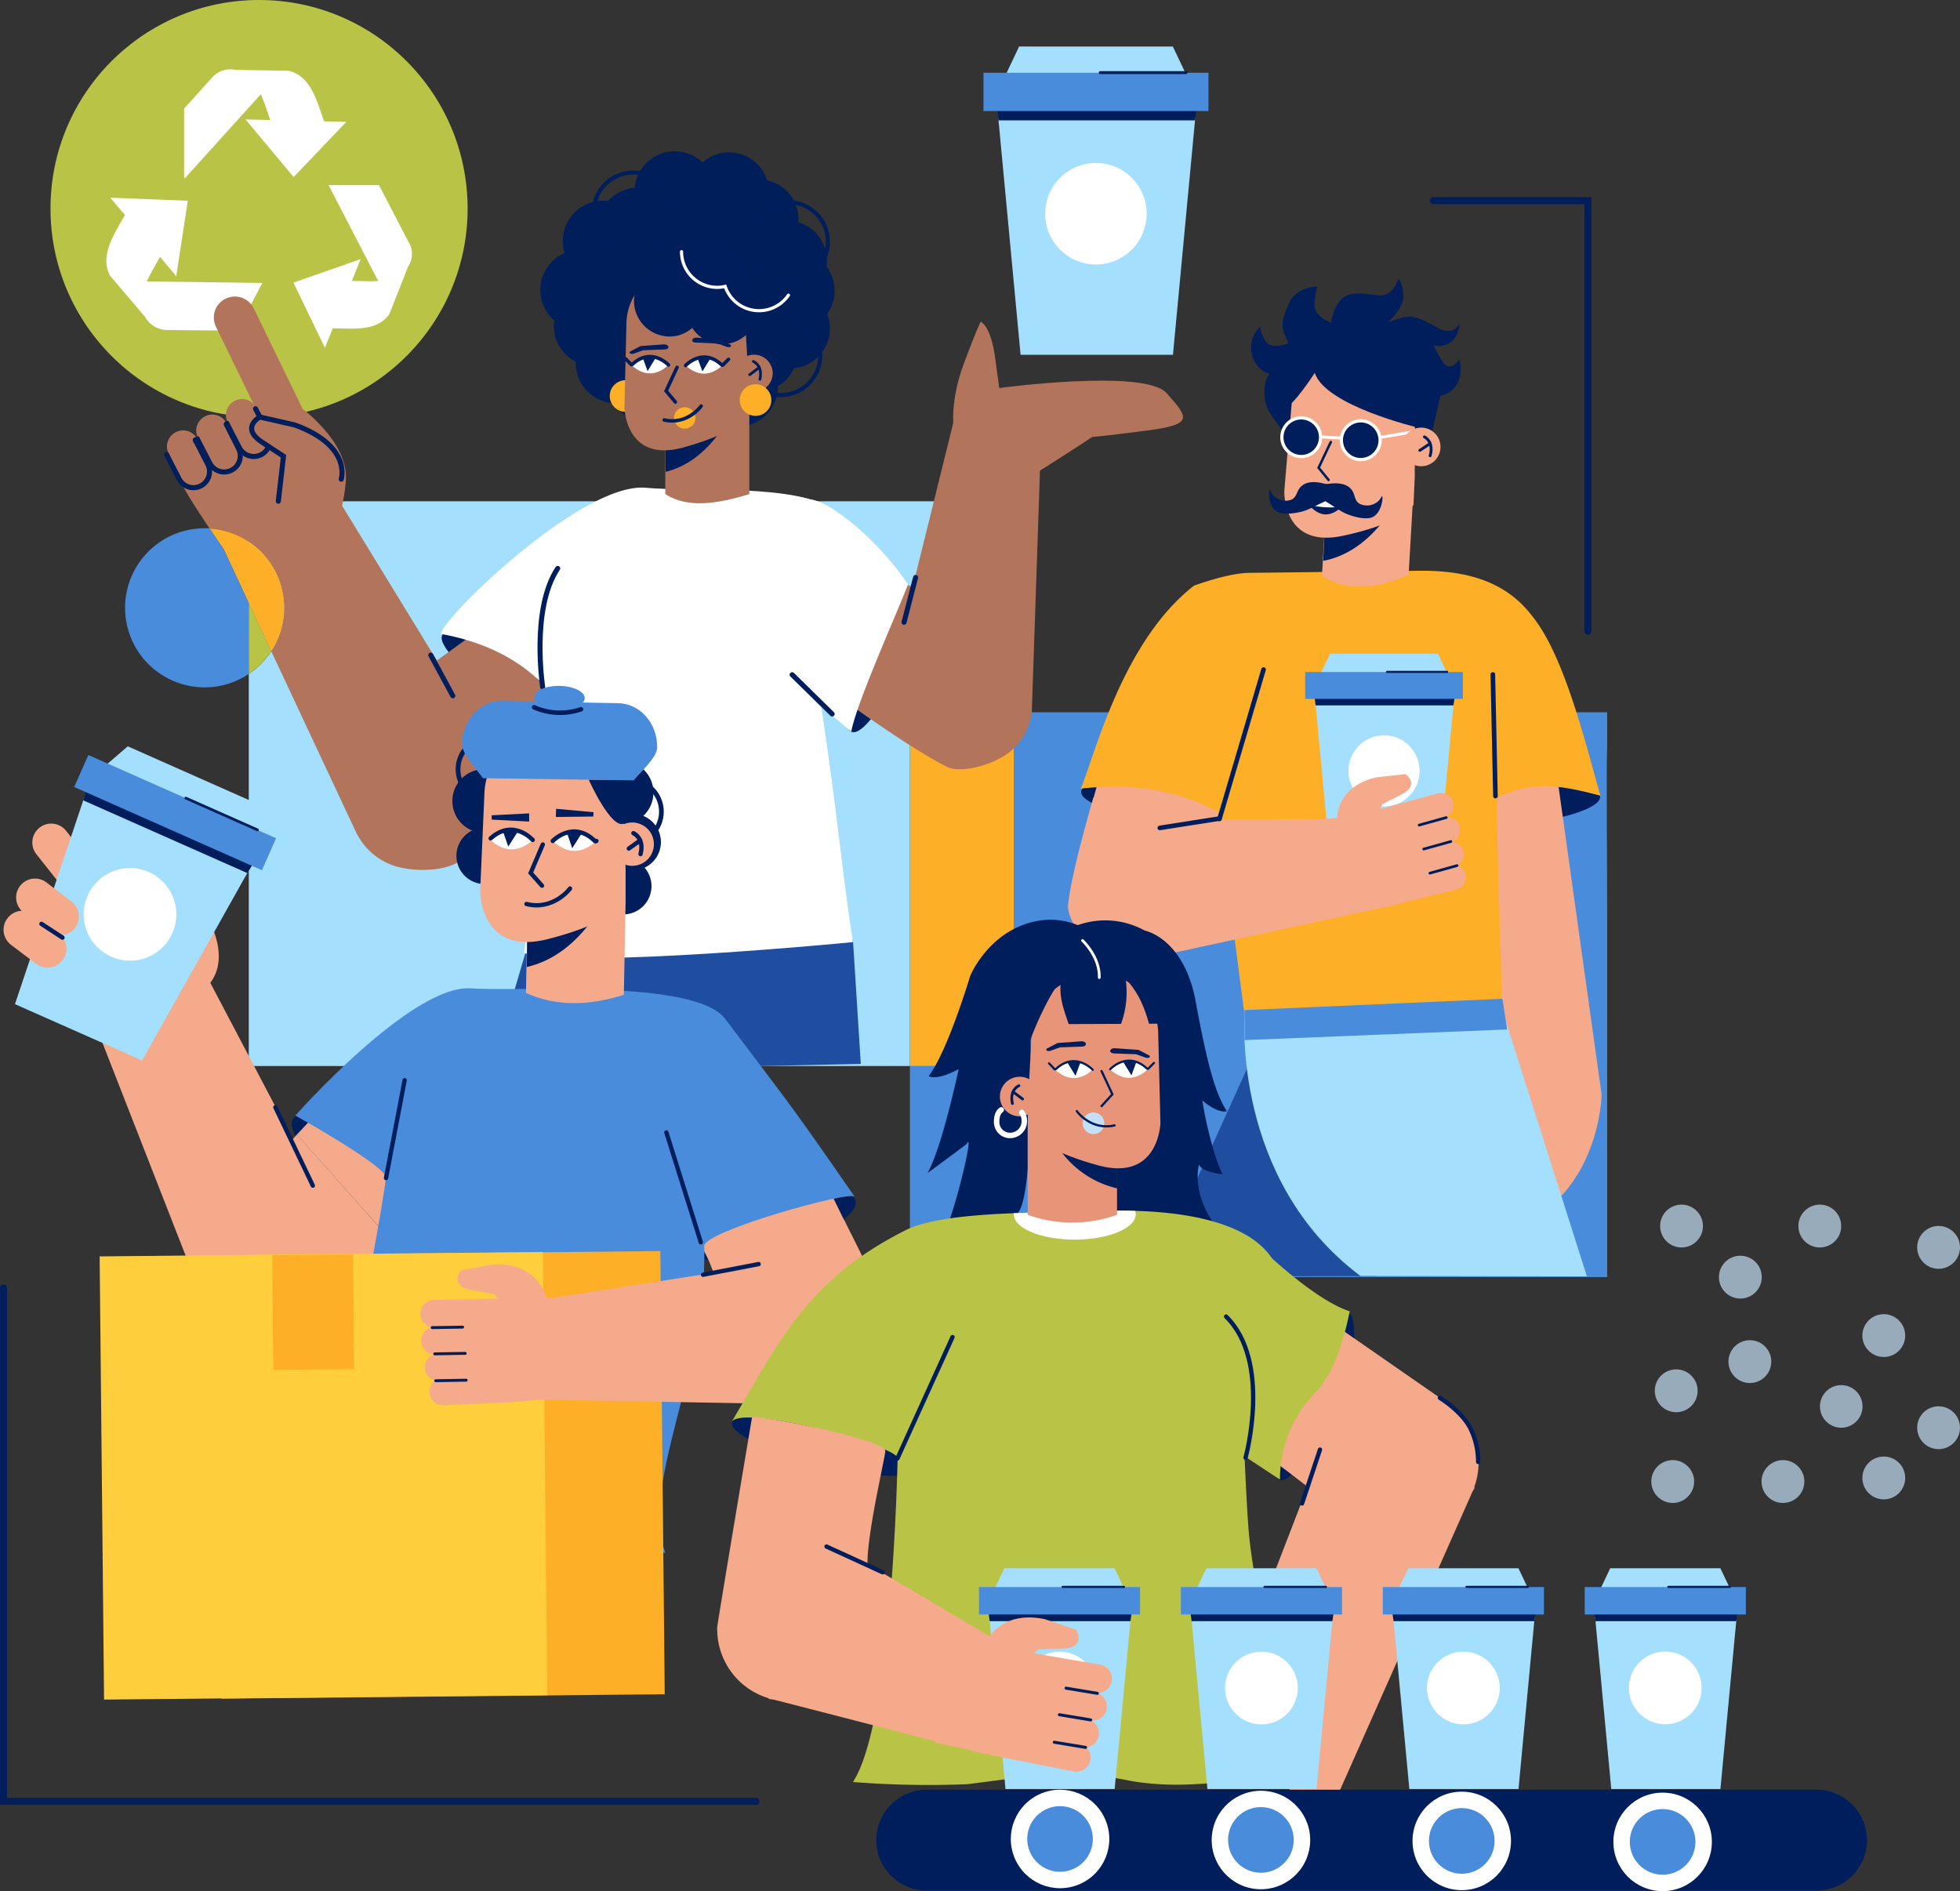 <?xml version="1.0" encoding="utf-8"?>
<svg xmlns="http://www.w3.org/2000/svg" viewBox="0 0 549.29 529.99">
  <rect x="0" y="0" width="549.29" height="529.99" fill="#333333" stroke="none"/>
  <path d="M257,411.67c-.74,3-12.95,2.45-27.26-1.13s-25.33-8.88-24.59-11.83,12.94-2.45,27.26,1.13S257.69,408.71,257,411.67Z" fill="#001e5b"/>
  <path d="M377.79,367.61c2.75,1.31,2.58,14-3.44,26.61s-13.14,21.84-15.89,20.53-.1-12.63,5.93-25.28S375,366.3,377.79,367.61Z" fill="#001e5b"/>
  <g opacity=".69">
    <circle cx="516.01" cy="394.15" fill="#c3e0f6" r="5.97"/>
    <path d="M496.4,381.59a6,6,0,1,1-6-6A6,6,0,0,1,496.4,381.59Z" fill="#c3e0f6"/>
    <path d="M493.73,357.92a6,6,0,1,1-6-6A6,6,0,0,1,493.73,357.92Z" fill="#c3e0f6"/>
    <path d="M516,343.6a6,6,0,1,1-6-6A6,6,0,0,1,516,343.6Z" fill="#c3e0f6"/>
    <path d="M477.25,343.6a6,6,0,1,1-6-6A6,6,0,0,1,477.25,343.6Z" fill="#c3e0f6"/>
    <path d="M475.76,389.77a6,6,0,1,1-6-6A6,6,0,0,1,475.76,389.77Z" fill="#c3e0f6"/>
    <path d="M505.67,415.2a6,6,0,1,1-6-6A6,6,0,0,1,505.67,415.2Z" fill="#c3e0f6"/>
    <path d="M549.29,400.12a6,6,0,1,1-6-6A6,6,0,0,1,549.29,400.12Z" fill="#c3e0f6"/>
    <path d="M533.93,414.2a6,6,0,1,1-6-6A6,6,0,0,1,533.93,414.2Z" fill="#c3e0f6"/>
    <path d="M474.78,415.2a6,6,0,1,1-6-6A6,6,0,0,1,474.78,415.2Z" fill="#c3e0f6"/>
    <path d="M549.29,349.58a6,6,0,1,1-6-6A6,6,0,0,1,549.29,349.58Z" fill="#c3e0f6"/>
    <path d="M533.93,374.3a6,6,0,1,1-6-6A6,6,0,0,1,533.93,374.3Z" fill="#c3e0f6"/>
  </g>
  <path d="M450.41,256.16V357.9H255V298.77h29.14V199.62H450.41v9.54C450.14,214.12,450.43,245.78,450.41,256.16Z" fill="#4a8cdc"/>
  <rect fill="#fdaf27" height="99.15" width="29.14" x="255.01" y="199.62"/>
  <path d="M284.15,150c-.31,4.95,0,36.6,0,47v2.61H255v99.15H69.72V188.87a22.24,22.24,0,0,0,6.31-6.4L69.72,169V140.49H284.15Z" fill="#a4e0fd"/>
  <polygon fill="#1f4ea1" points="148.14 264.03 137.46 300.36 241.24 298.17 239.04 263.45 148.14 264.03"/>
  <circle cx="72.6" cy="58.45" fill="#b9c447" r="58.45"/>
  <path d="M70.24,20.33,66,19.59h0a6.79,6.79,0,0,0-6.51,2.09l-7.89,8.76V49.6l.16.42L74.81,24.51Z" fill="#fff"/>
  <path d="M75.75,33.64l-6.94-.17L82.3,49.62,97.05,34.16,90.82,34c-2-5.63-3.64-12.6-9.84-14.16l-15-.26C72.12,21.14,73.74,28,75.75,33.64Z" fill="#fff"/>
  <path d="M46.72,92.48l19.71.2L73.54,79.3l-35-.46-.12,6.3,2.32,3.76,0,0A6.89,6.89,0,0,0,43,91.32,7,7,0,0,0,46.72,92.48Z" fill="#fff"/>
  <path d="M114.69,68.2l-8.47-16.32H92.09l15,29,5.24-2.66,2.08-3.56v0a6.45,6.45,0,0,0,.32-6.48Z" fill="#fff"/>
  <path d="M98.62,78.72l2.46-6.11-18.84,6.6,8.81,18.25L93.27,92c5.68.07,12.4,1,15.86-4l5.23-13.26C110.93,79.65,104.27,78.8,98.62,78.72Z" fill="#fff"/>
  <path d="M44.85,72l4.54,5.41,3.24-21.15-21.71-.85L35,60.24c-2.92,5.34-7.16,11.25-4.18,17L40.73,88.9C37.77,83.16,41.93,77.28,44.85,72Z" fill="#fff"/>
  <ellipse cx="145.08" cy="191.38" fill="#001e5b" rx="5.79" ry="25.02" transform="rotate(-57.4 145.079 191.375)"/>
  <path d="M258,164.31c-2.85-1.45-9.7,6.35-15.31,17.42s-7,21.86-4.15,23.31S247.42,198,253,187,260.86,165.75,258,164.31Z" fill="#001e5b"/>
  <path d="M252.16,162.75l3.59,1.84,11.48-46.4L291.62,127l-2.47,72.88a10.51,10.51,0,0,1-.24,1.25,16.62,16.62,0,0,1-8.57,11.32,26.25,26.25,0,0,1-7.24,2.66c-2.34.54-5.73.75-7.53-.12-7.47-3.65-20.09-12.33-29.47-19Z" fill="#b3745c"/>
  <path d="M267.24,119.71s-1-7.29,2.74-17.41,4.86-12.14,4.86-12.14,2.77,1,4,9.79l1.2,8.79s40.77-5.47,46.88,1.42,7.85,8.78-5.62,10.52-15.18,1.76-15.18,1.76-24,15.87-24.66,15S267.24,119.71,267.24,119.71Z" fill="#b3745c"/>
  <path d="M226.47,140.13c3.16-1.29,17.94,8.71,28,23.67-2.95,7.72-14.58,33.5-15.9,41.24l-35.11-29.69Z" fill="#fff"/>
  <path d="M151.12,213.48c3.21-4.28,6.08-8.13,8.22-10.9-2.16-5.3-17.13-23.6-24.61-26.38l-12.31,8.93Z" fill="#b3745c"/>
  <path d="M152.6,212.5c-.47.61-.95,1.24-1.42,1.89-7.25,9.59-16,20.82-22.08,26.66-1.57,1.49-5.15,2.38-7.75,2.6a29.42,29.42,0,0,1-8.38-.38,18,18,0,0,1-12.58-8.93,10.11,10.11,0,0,1-.65-1.19L76,182.47a22,22,0,0,0,3.6-12.11c0-.42,0-.83,0-1.22a22.31,22.31,0,0,0-12.07-18.61l28.08-9.22.31.49v0l26.51,43.3.28.48.1-.12,1.1-1.34,27.43,27.12.83.8Z" fill="#b3745c"/>
  <path d="M229.18,191.84c5.41,34.15,6.65,51.8,9.86,72.19,0,0-77.06,7.53-92.21,3.06,3.27-19.27,5.39-75.31,5.39-75.31-7.56-7.6-17.22-12-28.41-14.08-2.64-1.61,38.65-42.78,57.25-41,12.75,1.24,42.92-1.38,53.06,6.48C257.15,161.05,228.55,187.83,229.18,191.84Z" fill="#fff"/>
  <path d="M231.81,88a11.27,11.27,0,0,0-.17-13.28,11.25,11.25,0,0,0-7.88-12.41A11.13,11.13,0,0,0,215,50.55a11.2,11.2,0,0,0-17.67-5.41c-.16.12-.28.28-.43.41a11.27,11.27,0,0,0-19,6.83c0,.08,0,.16,0,.24a11.33,11.33,0,0,0-7.47,3.7h0A11.29,11.29,0,0,0,158.24,70.9a11.27,11.27,0,0,0-2.92,18.88,11.22,11.22,0,0,0,1.81,7.86,11.07,11.07,0,0,0,4.26,3.69A11.21,11.21,0,0,0,172.49,113c.2.38.37.77.61,1.14a11.33,11.33,0,0,0,13.82,4,11.27,11.27,0,0,0,13.14.36c.26-.17.47-.4.71-.59A11.3,11.3,0,0,0,218,108.19a11.88,11.88,0,0,0,1.25-.79,11.11,11.11,0,0,0,3.27-4.19A11.21,11.21,0,0,0,231.81,88Z" fill="#001e59"/>
  <circle cx="175.31" cy="110.98" fill="#fdaf27" r="4.43"/>
  <path d="M210,116v22.48c-8.92,2.72-17.29,4.05-23.55,0V124.89Z" fill="#b3745c"/>
  <path d="M186.46,121.39l.09,10.85c5.82-1.44,10.86-5.23,14.95-10.82Z" fill="#001e5b"/>
  <circle cx="177.49" cy="59.44" fill="none" r="11.09" stroke="#001e5b" stroke-miterlimit="10" stroke-width="1.14" transform="rotate(-9.22 177.45 59.432)"/>
  <circle cx="220.93" cy="67.73" fill="none" r="11.09" stroke="#001e5b" stroke-miterlimit="10" stroke-width="1.14" transform="rotate(-45 220.928 67.739)"/>
  <circle cx="218.8" cy="99.62" fill="none" r="11.09" stroke="#001e5b" stroke-miterlimit="10" stroke-width="1.14" transform="rotate(-45 218.807 99.627)"/>
  <path d="M175,114.22s.31,15.61,16.44,11.2S210,116,210,116l-.11-7.5-1-17.39c0-8.79-8.37-16.09-17.15-16.09h-.28a15.9,15.9,0,0,0-15.9,15.49Z" fill="#b3745c"/>
  <path d="M208.36,78.47a9.92,9.92,0,0,0-.08-4.3,10,10,0,0,0-19.53.19,10,10,0,1,0,1.07,19.71A9.94,9.94,0,0,0,194,91.9a10,10,0,1,0,14.41-13.43Z" fill="#001e5b"/>
  <path d="M191,70.53a10,10,0,0,0,10,10,9.66,9.66,0,0,0,2.23-.27,10,10,0,0,0,17.73,2.46" fill="none" stroke="#fff" stroke-linecap="round" stroke-miterlimit="10" stroke-width=".89"/>
  <path d="M216.54,104.61a5.21,5.21,0,1,1-5.21-5.21A5.21,5.21,0,0,1,216.54,104.61Z" fill="#b3745c"/>
  <path d="M207.31,112.13a4.43,4.43,0,1,0,4.43-4.44A4.43,4.43,0,0,0,207.31,112.13Z" fill="#fdaf27"/>
  <path d="M211.13,101.29s2.73,1.11,1.84,5" fill="none" stroke="#001e5b" stroke-linecap="round" stroke-miterlimit="10" stroke-width=".77"/>
  <path d="M212.78,103c-.17.11-2.68,2-2.68,2" fill="none" stroke="#001e5b" stroke-linecap="round" stroke-miterlimit="10" stroke-width=".77"/>
  <path d="M192.14,102.44q5.15,4.56,10.29,0v0q-5.15-4.56-10.29,0Z" fill="#fff"/>
  <path d="M192.14,102.44s4.75-5.18,10.1-.19a.27.27,0,0,0,.38,0l1.54-1.54" fill="none" stroke="#001e5b" stroke-linecap="round" stroke-miterlimit="10" stroke-width=".98"/>
  <path d="M199.11,100.4l-2.26,3.68-1.38-3.77A13.4,13.4,0,0,1,199.11,100.4Z" fill="#001e5b"/>
  <path d="M177,102.37q5.16,4.56,10.3,0v0q-5.15-4.56-10.3,0Z" fill="#fff"/>
  <path d="M183.75,100.29,181.49,104l-1.38-3.77A14.24,14.24,0,0,1,183.75,100.29Z" fill="#001e5b"/>
  <path d="M187.33,102.29s-4.75-5.17-10.1-.19a.27.27,0,0,1-.38,0l-1.54-1.55" fill="none" stroke="#001e5b" stroke-linecap="round" stroke-miterlimit="10" stroke-width=".98"/>
  <path d="M187.32,97.18c-.07-.39-.61-.69-1.2-.67l-6.58.47-3.07,1.61s-.29.74,1,.56l2.78-1,6.12-.22C187,97.91,187.39,97.57,187.32,97.18Z" fill="#001e5b"/>
  <path d="M194,95.29c.07-.4.61-.69,1.21-.67l6.57.46,3.07,1.62s.29.74-1,.56l-2.78-1L194.94,96C194.34,96,193.92,95.68,194,95.29Z" fill="#001e5b"/>
  <path d="M194.9,117.12a3,3,0,1,1-3-3A3,3,0,0,1,194.9,117.12Z" fill="#fdaf27"/>
  <path d="M196.5,113.79c-.11.23-4.05,5.4-10.37,3.9" fill="none" stroke="#001e5b" stroke-linecap="round" stroke-miterlimit="10" stroke-width=".98"/>
  <polyline fill="none" points="189.75 102.94 186.68 109.57 189.27 112.67" stroke="#001e5b" stroke-linecap="round" stroke-miterlimit="10" stroke-width=".98"/>
  <path d="M101.41,159,79.6,169.14a22.31,22.31,0,0,0-12.07-18.61,21.82,21.82,0,0,0-8.81-2.43c-3.36-5-7.12-10.86-8.3-13.55a.12.12,0,0,1,0-.08,2.36,2.36,0,0,1-.14-1.52c.46-2.08,3.37-4.15,6.49-5.82a5.6,5.6,0,0,0,.55-.27l0,0a.74.74,0,0,0,.22-.1,79.91,79.91,0,0,1,7.73-3.26l.41-.16a2.35,2.35,0,0,1,.22-.1h0l0,0,.27-.1,4.66-1.69c1.26-.45,2.52-.9,3.52-1.28l.1,0a2,2,0,0,1,.29-.1l1.79-.64,2-1.16,6.17-3.64,0,0,.36.11c5,4.19,12.62,11.69,11.84,20.26a47,47,0,0,1-1.07,6.86v0c-.6,2.48-1.18,3.07-1.18,3.07Z" fill="#b3745c"/>
  <path d="M83.08,124.49h0a5.89,5.89,0,0,0,2.72-7.87L71.12,86.42a5.9,5.9,0,0,0-7.88-2.72h0a5.89,5.89,0,0,0-2.72,7.87l14.69,30.2A5.89,5.89,0,0,0,83.08,124.49Z" fill="#b3745c"/>
  <path d="M73.32,127.1h0a4.5,4.5,0,0,0,2-6.06l-3.46-6.72a4.52,4.52,0,0,0-6.06-2h0a4.52,4.52,0,0,0-2,6.07l3.46,6.71A4.51,4.51,0,0,0,73.32,127.1Z" fill="#b3745c"/>
  <path d="M65,131.44h0a4.51,4.51,0,0,0,2-6.06l-3.46-6.72a4.52,4.52,0,0,0-6.06-2h0a4.52,4.52,0,0,0-2,6.07l3.46,6.71A4.5,4.5,0,0,0,65,131.44Z" fill="#b3745c"/>
  <path d="M56.8,135.88h0a4.52,4.52,0,0,0,2-6.06l-3.46-6.72a4.53,4.53,0,0,0-6.07-2h0a4.53,4.53,0,0,0-2,6.07l3.46,6.71A4.53,4.53,0,0,0,56.8,135.88Z" fill="#b3745c"/>
  <path d="M46.72,127.39s0,0,0,.08l3.46,6.72a4.52,4.52,0,0,0,6.06,2h0a4.52,4.52,0,0,0,2-6.07l-3.46-6.72a.47.47,0,0,0-.05-.1" fill="none" stroke="#001e59" stroke-linecap="round" stroke-miterlimit="10" stroke-width="1.42"/>
  <path d="M55.33,123a.3.3,0,0,1,0,.08l3.46,6.71a4.52,4.52,0,0,0,6.07,2h0a4.52,4.52,0,0,0,2-6.06L63.46,119l-.06-.1" fill="none" stroke="#001e59" stroke-linecap="round" stroke-miterlimit="10" stroke-width="1.42"/>
  <path d="M63.61,118.65a.59.59,0,0,1,0,.08l3.46,6.72a4.54,4.54,0,0,0,6.07,2h0a4.52,4.52,0,0,0,2-6.07l-3.46-6.71-.06-.11" fill="none" stroke="#001e59" stroke-linecap="round" stroke-miterlimit="10" stroke-width="1.42"/>
  <path d="M95.63,134.3s3.07-9.32-13-15.2l-9.81-2.23s-5.53,2.95.55,7l6.08,4L78,140.47" fill="#b3745c" stroke="#001e59" stroke-linecap="round" stroke-miterlimit="10" stroke-width="1.42"/>
  <line fill="none" stroke="#001e5b" stroke-linecap="round" stroke-miterlimit="10" stroke-width="1.41" x1="256.59" x2="253.36" y1="161.83" y2="174.39"/>
  <line fill="none" stroke="#001e5b" stroke-linecap="round" stroke-miterlimit="10" stroke-width="1.41" x1="120.72" x2="126.9" y1="183.6" y2="195"/>
  <path d="M152.08,192.51s-3.35-21.85,4.22-33.21" fill="none" stroke="#001e5b" stroke-linecap="round" stroke-miterlimit="10" stroke-width="1.41"/>
  <line fill="none" stroke="#001e5b" stroke-linecap="round" stroke-miterlimit="10" stroke-width="1.41" x1="233.21" x2="222" y1="200.09" y2="189.09"/>
  <polyline fill="none" points="211.87 504.83 .99 504.83 .99 360.95" stroke="#001e5b" stroke-linecap="round" stroke-miterlimit="10" stroke-width="1.98"/>
  <polyline fill="none" points="445.01 176.9 445.01 56.22 401.71 56.22" stroke="#001e5b" stroke-linecap="round" stroke-miterlimit="10" stroke-width="1.98"/>
  <polygon fill="#a4e0fd" points="328.69 13.04 285.61 13.04 280.94 22.86 333.36 22.86 328.69 13.04"/>
  <polygon fill="#a4e0fd" points="328.72 99.43 286.02 99.43 279.2 26.99 335.54 26.99 328.72 99.43"/>
  <circle cx="307.15" cy="59.91" fill="#fff" r="14.22" transform="rotate(-76.72 307.139 59.918)"/>
  <polygon fill="#001e5b" points="334.92 33.74 279.82 33.74 279.41 30.62 335.37 30.62 334.92 33.74"/>
  <rect fill="#4a8cdc" height="10.73" width="63.05" x="275.62" y="20.39"/>
  <line fill="none" stroke="#001e5b" stroke-linecap="round" stroke-miterlimit="10" stroke-width=".83" x1="308.34" x2="332.38" y1="20.35" y2="20.35"/>
  <path d="M239.72,336.4c-1.14-3.65-12.31-3.4-24.95.55s-22,10.12-20.82,13.76,12.31,3.4,25-.55S240.86,340,239.72,336.4Z" fill="#001e5b"/>
  <polyline fill="#f5aa8c" points="236.91 342.66 231.13 330.86 190.78 337.86 198.9 353.72 237.11 342.69"/>
  <path d="M114.41,334.05c2-3.22-3.48-10.44-12.37-16.12s-17.77-7.69-19.83-4.47,3.48,10.44,12.37,16.12S112.35,337.27,114.41,334.05Z" fill="#001e5b"/>
  <path d="M109.22,347.21c3.38-3.94,6.4-7.49,8.65-10-1.76-5.28-20.92-23.21-28-26.37l-6.67,7.13" fill="#f5aa8c"/>
  <path d="M83.22,317.94,82,319.28l-23.46-44.6L25.2,283.26l31.51,80.62c.15.39.34.79.55,1.21a17.61,17.61,0,0,0,11.63,9.43,27.89,27.89,0,0,0,8.09.9c2.53-.05,6-.68,7.67-2,6.73-5.61,16.65-16.95,24.57-26.17" fill="#f5aa8c"/>
  <path d="M239.52,335.38c-1.31-1.76-42.25,9.66-42.15,13.82.83,35.38-17.93,65.9-10.92,86,0,0-81.34-15.47-96.1-22.07,5.94-19.11,14.69-60.82,17.83-83,.44-3.11-25.4-17.49-25.4-17.49s32.56-36.88,49.27-35.66c13.07,1,62.66-2.71,71.15,8.52C222.26,310.73,221.75,309.72,239.52,335.38Z" fill="#4a8cdc"/>
  <rect fill="#fdaf27" height="124.21" transform="rotate(-.57 124.588 415.77)" width="124.21" x="61.49" y="351.22"/>
  <rect fill="#ffce3c" height="124.21" transform="rotate(-.57 91.417 415.605)" width="124.21" x="28.56" y="351.48"/>
  <rect fill="#fdaf27" height="32.13" transform="rotate(-.57 88.631 369.351)" width="22.64" x="76.45" y="351.66"/>
  <path d="M126.78,224.33a8.93,8.93,0,1,0,9.1-8.76A8.93,8.93,0,0,0,126.78,224.33Z" fill="#001e5b"/>
  <circle cx="135.82" cy="239.85" fill="#001e5b" r="7.92" transform="rotate(-5.98 135.776 239.763)"/>
  <circle cx="174.2" cy="222.12" fill="#001e5b" r="8.93"/>
  <circle cx="176.43" cy="227.47" fill="none" r="8.93" stroke="#001e5b" stroke-miterlimit="10" stroke-width="1.32"/>
  <circle cx="137.29" cy="215.6" fill="none" r="8.93" stroke="#001e5b" stroke-miterlimit="10" stroke-width="1.32"/>
  <circle cx="177.29" cy="236" fill="#001e5b" r="7.92" transform="rotate(-16.95 177.267 235.958)"/>
  <circle cx="174.66" cy="248.33" fill="#001e5b" r="7.92" transform="rotate(-76.81 174.669 248.334)"/>
  <path d="M175.33,252.6l-.5,26.2c-9.79,3.09-19,3.32-27.43-.53l.3-15.79" fill="#f5aa8c"/>
  <path d="M147.78,258.4,147.64,271c6.81-1.55,12.76-5.85,17.66-12.28Z" fill="#001e5b"/>
  <path d="M134.56,249.79s0,18.19,18.9,13.41,21.87-10.6,21.87-10.6l0-8.73-.74-20.28c.19-10.24-9.39-18.94-19.63-19.14h-.32a18.53,18.53,0,0,0-18.87,17.69Z" fill="#f5aa8c"/>
  <path d="M183.25,236.7a6.07,6.07,0,1,1-6-6.19A6.06,6.06,0,0,1,183.25,236.7Z" fill="#f5aa8c"/>
  <path d="M174.9,230.79c3.62-1.79,5.27-9.79,5.27-9.79l-1.82-2.42L165,218.51S171.28,232.58,174.9,230.79Z" fill="#001e5b"/>
  <path d="M177.62,218.7c1.48-2,6.49-6.31,6.55-9.13.13-6.78-4.74-12.38-10.88-12.5l-32.47-.62c-6.14-.12-11.22,5.29-11.35,12.08-.06,2.81,4.47,7.46,5.87,9.56Z" fill="#4a8cdc"/>
  <ellipse cx="156.77" cy="195.52" fill="#4a8cdc" rx="3.32" ry="7.09" transform="rotate(-88.9 156.788 195.524)"/>
  <path d="M149.68,198.22a18.11,18.11,0,0,0,13.14.55" fill="none" stroke="#001e5b" stroke-linecap="round" stroke-miterlimit="10" stroke-width="1.27"/>
  <path d="M177.51,233.5s3.16,1.36,2,5.87" fill="none" stroke="#001e5b" stroke-linecap="round" stroke-miterlimit="10" stroke-width="1.21"/>
  <path d="M179.39,235.55c-.2.13-3.16,2.26-3.16,2.26" fill="none" stroke="#001e5b" stroke-linecap="round" stroke-miterlimit="10" stroke-width="1.21"/>
  <path d="M154.91,235.68q5.91,5.44,12,.23v0q-5.91-5.43-12-.23Z" fill="#fff"/>
  <path d="M154.91,235.68s5.66-5.94,11.79,0a.33.33,0,0,0,.45,0" fill="none" stroke="#001e5b" stroke-linecap="round" stroke-miterlimit="10" stroke-width="1.21"/>
  <path d="M163.09,233.45l-2.72,4.25-1.53-4.43A15.82,15.82,0,0,1,163.09,233.45Z" fill="#001e5b"/>
  <path d="M137.26,235.26q5.91,5.44,12,.23v0q-5.91-5.44-12-.23Z" fill="#fff"/>
  <path d="M145.16,233l-2.72,4.25-1.54-4.43A15.87,15.87,0,0,1,145.16,233Z" fill="#001e5b"/>
  <path d="M149.29,235.4s-5.44-6.15-11.79-.44" fill="none" stroke="#001e5b" stroke-linecap="round" stroke-miterlimit="10" stroke-width="1.21"/>
  <path d="M159.75,249c-.13.27-4.86,6.23-12.21,4.34" fill="none" stroke="#001e5b" stroke-linecap="round" stroke-miterlimit="10" stroke-width="1.21"/>
  <polyline fill="none" points="152.12 236.67 148.72 244.64 151.9 248.22" stroke="#001e5b" stroke-linecap="round" stroke-miterlimit="10" stroke-width="1.21"/>
  <polygon fill="#001e5b" points="148.3 230.24 137.8 229.7 137.8 228.49 148.29 227.95 148.3 230.24"/>
  <polygon fill="#001e5b" points="155.77 228.96 166.28 228.83 166.33 227.62 155.86 226.67 155.77 228.96"/>
  <path d="M230.23,343.19,198,351.65l2,5.05-51.92,8.1-4.25,27.3,86.54,1.56a10.4,10.4,0,0,0,1.34-.06,17.52,17.52,0,0,0,13.14-7.16,27.66,27.66,0,0,0,3.91-7.13c.93-2.37,1.68-5.86,1.05-7.87-2.63-8.36-7.72-18.66-13.22-29.49" fill="#f5aa8c"/>
  <line fill="#f5aa8c" x1="194.45" x2="194.36" y1="358.22" y2="358.04"/>
  <line fill="none" stroke="#001e5b" stroke-linecap="round" stroke-miterlimit="10" stroke-width="1.21" x1="108.18" x2="113.4" y1="330.15" y2="302.74"/>
  <line fill="none" stroke="#001e5b" stroke-linecap="round" stroke-miterlimit="10" stroke-width="1.21" x1="196.41" x2="186.75" y1="348.17" y2="317.36"/>
  <path d="M36.36,263.93h0a5.29,5.29,0,0,0,.87-7.44L18.51,232.83a5.3,5.3,0,0,0-7.44-.87h0a5.3,5.3,0,0,0-.87,7.44l18.73,23.66A5.28,5.28,0,0,0,36.36,263.93Z" fill="#f5aa8c"/>
  <path d="M33.2,295.78l11.43-31,1.74-4.67-2.95-8.74c-3-8.74,4.88-7.38,4.88-7.38l8.06,9.88c11.47,18.39-.56,24.3-.56,24.3L62.71,291l2.06,3.56-.11.05.22.4-.37-.34L38.2,306.45Z" fill="#f5aa8c"/>
  <polygon fill="#a4e0fd" points="71.76 225.1 35.81 209.16 28.29 215.63 72.03 235.02 71.76 225.1"/>
  <polygon fill="#a4e0fd" points="39.83 297.21 4.19 281.41 25.3 218.43 72.32 239.28 39.83 297.21"/>
  <circle cx="36.44" cy="256.25" fill="#fff" r="12.98"/>
  <polygon fill="#001e5b" points="69.3 244.68 23.33 224.3 24.14 221.54 70.83 242.25 69.3 244.68"/>
  <rect fill="#4a8cdc" height="57.55" transform="rotate(-66.09 49.075 227.739)" width="9.8" x="44.18" y="198.97"/>
  <line fill="none" stroke="#001e5b" stroke-linecap="round" stroke-miterlimit="10" stroke-width=".76" x1="52.08" x2="72.14" y1="223.67" y2="232.57"/>
  <path d="M21,260.11h0a5.3,5.3,0,0,0-.94-7.43l-7-5.34a5.29,5.29,0,0,0-7.43.93h0a5.31,5.31,0,0,0,.93,7.43L13.55,261A5.29,5.29,0,0,0,21,260.11Z" fill="#f5aa8c"/>
  <path d="M17.5,269.13h0a5.29,5.29,0,0,0-.93-7.43l-7-5.34a5.3,5.3,0,0,0-7.43.93h0A5.29,5.29,0,0,0,3,264.72l7.06,5.35A5.29,5.29,0,0,0,17.5,269.13Z" fill="#f5aa8c"/>
  <line fill="none" stroke="#001e5b" stroke-linecap="round" stroke-miterlimit="10" stroke-width="1.23" x1="17.5" x2="11.62" y1="262.76" y2="258.92"/>
  <polyline fill="#f5aa8c" points="146.77 392.59 162.37 391.58 160.81 363.48 147.67 364.09 138.86 373.15"/>
  <path d="M147.56,367.6h0a3.86,3.86,0,0,0-3.95-3.77l-19.94.45-2.1.05a3.85,3.85,0,0,0-3.78,3.95h0a3.87,3.87,0,0,0,3.95,3.78l22-.5A3.87,3.87,0,0,0,147.56,367.6Z" fill="#f5aa8c"/>
  <path d="M147.78,375.15h0a3.86,3.86,0,0,0-3.95-3.77l-22,.5a3.87,3.87,0,0,0-3.78,3.95h0a3.87,3.87,0,0,0,4,3.78l22-.5A3.87,3.87,0,0,0,147.78,375.15Z" fill="#f5aa8c"/>
  <path d="M148.84,382.63h0a3.86,3.86,0,0,0-4-3.77l-22,.5a3.87,3.87,0,0,0-3.78,3.95h0a3.87,3.87,0,0,0,4,3.78l22-.5A3.87,3.87,0,0,0,148.84,382.63Z" fill="#f5aa8c"/>
  <path d="M150.08,388.74h0a3.88,3.88,0,0,0-4.05-3.68l-22,1.06a3.85,3.85,0,0,0-3.67,4.05h0a3.87,3.87,0,0,0,4,3.68l22-1.06A3.87,3.87,0,0,0,150.08,388.74Z" fill="#f5aa8c"/>
  <line fill="none" stroke="#001e5b" stroke-linecap="round" stroke-miterlimit="10" stroke-width=".81" x1="121.11" x2="129.65" y1="372.07" y2="371.93"/>
  <line fill="none" stroke="#001e5b" stroke-linecap="round" stroke-miterlimit="10" stroke-width=".81" x1="121.83" x2="130.37" y1="379.42" y2="379.28"/>
  <line fill="none" stroke="#001e5b" stroke-linecap="round" stroke-miterlimit="10" stroke-width=".81" x1="122.11" x2="130.65" y1="386.95" y2="386.8"/>
  <path d="M145.28,370.55l-4.44-5.15-2.29-2.69-6.43-1.17c-6.43-1.18-2.89-5.57-2.89-5.57l8.89-1.59c15.34-.78,15.85,13.08,15.85,13.08" fill="#f5aa8c"/>
  <line fill="none" stroke="#001e5b" stroke-linecap="round" stroke-miterlimit="10" stroke-width="1.21" x1="197.03" x2="212.61" y1="357.25" y2="354.26"/>
  <line fill="none" stroke="#001e5b" stroke-linecap="round" stroke-miterlimit="10" stroke-width="1.21" x1="77.17" x2="87.67" y1="310.32" y2="332.27"/>
  <path d="M448.86,306.81s-.4,24.76-20.47,35.38l-3.33-33.05Z" fill="#f5aa8c"/>
  <ellipse cx="423.48" cy="225.35" fill="#001e5b" rx="25.02" ry="5.79" transform="rotate(-4.8 423.407 225.328)"/>
  <path d="M303,221.85c-.31,3.18,10.59,6.84,24.34,8.17s25.15-.16,25.46-3.34-10.59-6.85-24.34-8.18S303.26,218.66,303,221.85Z" fill="#001e5b"/>
  <polygon fill="#f5aa8c" points="448.86 306.81 433.81 199.16 398.05 207.34 421.5 315.5 448.86 306.81"/>
  <path d="M305.49,227.05c1.29-4.6,2.48-8.71,3.28-11.73,4.94-1.34,28.43,4.22,34.45,8l-2.38,10.79" fill="#f5aa8c"/>
  <polygon fill="#1f4ea1" points="323.08 357.73 350.79 296.6 406.43 316.98 386.05 357.61 323.08 357.73"/>
  <path d="M381.25,357.58c-36.06-27-32.44-73.08-32.44-73.08l71.82-2.62,24.1,75.82Z" fill="#a4e0fd"/>
  <path d="M302.88,221c13.56-1.46,26.56-.06,38.5,6.67l7.41,56.79L421,281.67s-1.57-48.69-1.54-58.08c9.23-4.32,15.54-4.22,29.07-.59-4.1-14.21-9.83-38.39-18.75-49.86-.42-.55-.85-1.1-1.25-1.57a29,29,0,0,0-7.75-6.61c-6.93-4.05-15.23-5.14-23.71-5-5.15.1-45.8.58-47.18.58-6,.14-15.29,3.6-15.29,3.6C314.34,179.93,306.69,212.23,302.88,221Z" fill="#fdaf27"/>
  <path d="M339.85,228.26l-.13,1.48,35.65-.23,16.77,23.81-72.7,15.76a11.38,11.38,0,0,1-1.14.18A15.1,15.1,0,0,1,306,265.41a24.05,24.05,0,0,1-4.49-5.36c-1.17-1.84-2.39-4.66-2.19-6.46.82-7.49,4.23-20,7.07-30" fill="#f5aa8c"/>
  <path d="M400.76,123.58l2.93-12.66s7.09-1.13,5.36-10.15l0-.15s-2.63,4.3-4.95.47-2.27-4.27-2.27-4.27,5,1.24,6.7-3.74a8,8,0,0,0,.46-2.57s-1.25,4.14-6.44,1.18-7.21-3.48-10.13-2.52-3.51,1.17-3.51,1.17l-.05.07s5-4.15,4.43-8.24c-.53-3.62-1.38-4-1.38-4s-1.56,5.23-5.88,4.61-7.9-1.16-10.12,1.07S373,90.41,373,90.41s-5-1.73-4.61-5.35a19.46,19.46,0,0,1,.83-4.76s-5.78-.09-7.94,4.62-2.19,6.52-1.21,8.89.95,2.36.95,2.36-4.75,2.1-6.42-.67-1.36-4-1.36-4a7.93,7.93,0,0,0-2.54,7.1c.79,4.31,3.62,5.85,5.12,6.19h0c-2.17,2.49-1.78,8.32.09,11,2.44,3.55,4.55,5.81,4.17,7.66" fill="#001e5b"/>
  <path d="M396.07,138.39l-1.3,22.66c-9.8,4.38-18.2,4.37-24.29.32l.83-14.06" fill="#f5aa8c"/>
  <path d="M371.39,145.92l-.57,11.26c6.12-1.14,11.57-4.76,16.16-10.31Z" fill="#001e5b"/>
  <path d="M359.93,137.56s-.63,16.2,16.35,12.61,19.85-8.66,19.85-8.66l.35-7.78.06-18.08c.54-9.11-7.69-17.19-16.8-17.73l-.28,0A16.54,16.54,0,0,0,362,113Z" fill="#f5aa8c"/>
  <path d="M398.87,106.34s-5.91-11.23-9-11.18-8.4-3.69-11.2-2.38-5.51,0-6.09,0-6.06,3.42-6.06,3.42c-3.3,2.12-6.18,8.25-6.53,11.76l-1.22,4.61,1.39,1.73c2.54-.87,8.31-9.8,8.31-9.8,2.93,9.24,29.27,15.43,29.27,15.43" fill="#001e5b"/>
  <path d="M370.08,122.86a5.42,5.42,0,1,1-5.1-5.74A5.43,5.43,0,0,1,370.08,122.86Z" fill="#001e5b" stroke="#fff" stroke-miterlimit="10" stroke-width=".9"/>
  <path d="M386.77,123.69a5.43,5.43,0,1,1-5.1-5.74A5.44,5.44,0,0,1,386.77,123.69Z" fill="#001e5b" stroke="#fff" stroke-miterlimit="10" stroke-width=".9"/>
  <line fill="#663e8e" stroke="#fff" stroke-miterlimit="10" stroke-width=".82" x1="386.77" x2="397.23" y1="122.58" y2="120.83"/>
  <line fill="#663e8e" stroke="#fff" stroke-miterlimit="10" stroke-width=".82" x1="375.79" x2="370.5" y1="122.76" y2="122.45"/>
  <path d="M403.69,125.57a5.41,5.41,0,1,1-5.08-5.72A5.41,5.41,0,0,1,403.69,125.57Z" fill="#f5aa8c"/>
  <path d="M399.19,122.43s2.76,1.31,1.6,5.29" fill="none" stroke="#001e5b" stroke-linecap="round" stroke-miterlimit="10" stroke-width=".8"/>
  <path d="M400.8,124.31c-.19.11-2.9,1.91-2.9,1.91" fill="none" stroke="#001e5b" stroke-linecap="round" stroke-miterlimit="10" stroke-width=".8"/>
  <path d="M366.12,140.59q5,6.82,10.71.63A19.52,19.52,0,0,0,366.12,140.59Z" fill="#001e5b"/>
  <path d="M366.76,141.41a23.31,23.31,0,0,0,9.34.55c.24-.23.49-.47.73-.74a19.52,19.52,0,0,0-10.71-.63Z" fill="#fff"/>
  <path d="M371.39,135.61c-3.66-1-5.48-.31-6.47.47-1.68,1.32-1.3,3.25-3.1,4a4.77,4.77,0,0,1-4.79-1.06c-.93-.87-1-1.86-1.2-1.81-.34.1-.5,4.47,1.91,6.09.36.25,2.2,1.28,7,.1,1.89-.46,3.76-1.59,6.69-2.93h0c2.75,1.67,4.47,3,6.29,3.69,4.66,1.74,6.61.94,7,.73,2.58-1.32,2.94-5.68,2.61-5.82-.16-.07-.38.9-1.41,1.65a4.73,4.73,0,0,1-4.87.49c-1.7-1-1.09-2.85-2.61-4.36-.89-.89-2.62-1.77-6.37-1.23" fill="#001e5b"/>
  <polyline fill="none" points="372.96 123.88 369.54 131.09 372.34 134.51" stroke="#001e5b" stroke-linecap="round" stroke-miterlimit="10" stroke-width=".7"/>
  <line fill="none" stroke="#001e5b" stroke-linecap="round" stroke-miterlimit="10" stroke-width="1.29" x1="341.76" x2="354.11" y1="229.51" y2="187.64"/>
  <polygon fill="#a4e0fd" points="402.97 183.18 372.77 183.18 369.49 190.06 406.24 190.06 402.97 183.18"/>
  <polygon fill="#a4e0fd" points="402.99 243.74 373.05 243.74 368.27 192.96 407.77 192.96 402.99 243.74"/>
  <circle cx="387.87" cy="216.04" fill="#fff" r="9.97"/>
  <polygon fill="#001e5b" points="407.33 197.69 368.71 197.69 368.42 195.51 407.65 195.51 407.33 197.69"/>
  <rect fill="#4a8cdc" height="7.52" width="44.2" x="365.77" y="188.34"/>
  <line fill="none" stroke="#001e5b" stroke-linecap="round" stroke-miterlimit="10" stroke-width=".58" x1="388.7" x2="405.55" y1="188.3" y2="188.3"/>
  <line fill="none" stroke="#001e5b" stroke-linecap="round" stroke-miterlimit="10" stroke-width="1.29" x1="341.76" x2="325.04" y1="229.4" y2="232.02"/>
  <polyline fill="#f5aa8c" points="387.95 254.08 373.83 257.29 370.5 229.5 379.64 229.02 389.85 234.75"/>
  <path d="M380.67,232.11h0a3.57,3.57,0,0,1,2.51-4.39L401,222.87l1.87-.51a3.59,3.59,0,0,1,4.4,2.51h0a3.59,3.59,0,0,1-2.52,4.4l-19.69,5.35A3.57,3.57,0,0,1,380.67,232.11Z" fill="#f5aa8c"/>
  <path d="M382.46,238.87h0a3.57,3.57,0,0,1,2.51-4.39l19.69-5.36a3.59,3.59,0,0,1,4.4,2.51h0a3.59,3.59,0,0,1-2.52,4.4l-19.69,5.35A3.57,3.57,0,0,1,382.46,238.87Z" fill="#f5aa8c"/>
  <path d="M383.49,245.79h0a3.59,3.59,0,0,1,2.51-4.4L405.69,236a3.58,3.58,0,0,1,4.4,2.51h0a3.59,3.59,0,0,1-2.52,4.4l-19.69,5.35A3.58,3.58,0,0,1,383.49,245.79Z" fill="#f5aa8c"/>
  <path d="M384,251.53h0a3.58,3.58,0,0,1,2.62-4.33l19.82-4.85a3.58,3.58,0,0,1,4.33,2.62h0a3.58,3.58,0,0,1-2.62,4.33l-19.82,4.86A3.58,3.58,0,0,1,384,251.53Z" fill="#f5aa8c"/>
  <line fill="none" stroke="#001e5b" stroke-linecap="round" stroke-miterlimit="10" stroke-width=".75" x1="405.32" x2="397.71" y1="229.12" y2="231.24"/>
  <line fill="none" stroke="#001e5b" stroke-linecap="round" stroke-miterlimit="10" stroke-width=".75" x1="406.61" x2="398.99" y1="235.83" y2="237.95"/>
  <line fill="none" stroke="#001e5b" stroke-linecap="round" stroke-miterlimit="10" stroke-width=".75" x1="408.35" x2="400.73" y1="242.58" y2="244.7"/>
  <path d="M383.47,234.12l2.58-5.74,1.33-3,5.39-2.74c5.4-2.74,1.11-5.7,1.11-5.7l-8.32.93c-13.81,3.35-10.62,15.77-10.62,15.77" fill="#f5aa8c"/>
  <line fill="none" stroke="#001e5b" stroke-linecap="round" stroke-miterlimit="10" stroke-width="1.29" x1="419.1" x2="418.37" y1="223.1" y2="189.02"/>
  <polygon fill="#4a8cdc" points="422.37 288.51 348.79 291.49 348.79 283.08 421.06 279.91 422.37 288.51"/>
  <path d="M288.76,289.38s1.21,44.53-3.36,50.35-21,6-21,6c2.67-3.76,8.91-29.69,6.5-25.14-.09.18-11,8.2-11,8.2,4.11-7.1,8.76-29.15,8.76-29.15-6.52,3.44-8.39,1.94-8.39,1.94,5.39-7.12,11.63-28.08,11.63-28.08s5.59-13.71,20.07-15.6a20,20,0,0,1,10.06,1.38h0a22.88,22.88,0,0,1,18.79,1.52s11,2,14.3,20,5.57,25.75,8.7,30.6c0,0-2.25.93-6.8-2.95-.21-.18,2.17,13.62,5.62,20.66,0,0-5.82-.6-6.6-2.73,0,0-2.59,8.08,5.43,18.25-15.6,3.21-20.72,0-36.1-6.78l5.75-62.92" fill="#001e5b"/>
  <path d="M366.45,416.65c-6.92-5.28-36.91-28.18-38.37-29.15-1.65-1.1,21.89-32.92,21.89-32.92s55.39,38.4,56.18,39l0,0a20.18,20.18,0,0,1,7,23.19l.15.16-.62,1.06c-.63,1.47-40.12,90.37-40.12,90.37L339,487.7Z" fill="#f5aa8c"/>
  <path d="M350.06,346.58s16.87,17.22,28.2,20.92c-1.92,9.4-4.71,17.42-9.33,22.52a34.5,34.5,0,0,0-10.22,24.65l-45.26-29.91Z" fill="#b9c447"/>
  <path d="M347.69,388.34c.91,11.76,1.3,28.51,2.22,40.29,1.48,18.74,10.17,49,11.63,67.69-15.64,2.91-31.61,5.64-47,2.32-16-2.77-25.68-.85-43.42,1.38a270.76,270.76,0,0,1-32.09-.61c11.2-16.9,12.52-90.68,12.52-90.68.55-3.38-44.32-15.52-46.6-10.09,13.74-23.18,21.27-39.92,48.76-53.84,6.34-3.22,18.55-4.34,30.47-4.8.7,0,1.41-.06,2.12-.08,9.38-.31,18.35-.25,23.85-.57,1.81-.09,4.51-.11,7.79,0h.24c26.13.71,54.62,9.33,34,43.29C350.07,386,347.61,385.39,347.69,388.34Z" fill="#b9c447"/>
  <path d="M318.29,340.3c0,3.93-7.65,7.1-17.09,7.1s-17.08-3.17-17.08-7.1a1.51,1.51,0,0,1,0-.3c.7,0,1.41-.06,2.12-.08,9.38-.31,18.35-.25,23.85-.57,1.81-.09,4.51-.11,7.79,0h.24A3.77,3.77,0,0,1,318.29,340.3Z" fill="#fff"/>
  <path d="M288,316.53v23.92a37,37,0,0,0,25.05,0V326" fill="#e79479"/>
  <path d="M313.08,322.28l0,10.76a27.18,27.18,0,0,1-16-10.73Z" fill="#001e5b"/>
  <path d="M325.21,314.67s-.33,16.61-17.48,11.91S288,316.53,288,316.53l.11-8,1-18.5c0-9.35,8.91-17.12,18.25-17.12h.3a16.93,16.93,0,0,1,16.92,16.48Z" fill="#e79479"/>
  <circle cx="285.77" cy="307.31" fill="#e79479" r="5.55"/>
  <path d="M280.59,311.05c-1,.73-1.28,1.95-1.28,3.36a3.74,3.74,0,0,0,3.87,3.8,4,4,0,0,0,3.89-4.09,4.19,4.19,0,0,0-.73-2.38" fill="none" stroke="#fff" stroke-linecap="round" stroke-miterlimit="10" stroke-width="1.53"/>
  <path d="M295.36,260.78c4.14,1,15.69,3.79,15.69,3.79l9.79,1.94,4.93,12-.61,8.38H322c-1.39-5.1-3.3-9.2-6.55-12.56a25.74,25.74,0,0,1-1.28,12.61L299.5,287c-1.37-4-2.81-7.77-2.15-12.19-3.4,3.74-8.35,15.3-8.73,17.24L285.84,268S291.22,259.81,295.36,260.78Z" fill="#001e5b"/>
  <path d="M303.37,263.57s4.92,4.59,4.7,10.4" fill="none" stroke="#fff" stroke-linecap="round" stroke-miterlimit="10" stroke-width=".77"/>
  <path d="M285.55,304.27s-2.72,1.1-1.82,5" fill="none" stroke="#001e5b" stroke-linecap="round" stroke-miterlimit="10" stroke-width=".77"/>
  <path d="M283.91,306l2.67,2" fill="none" stroke="#001e5b" stroke-linecap="round" stroke-miterlimit="10" stroke-width=".77"/>
  <path d="M306.22,299.81q-5.25,4.65-10.51,0v0q5.25-4.65,10.51,0Z" fill="#fff"/>
  <path d="M306.22,299.81s-4.85-5.29-10.31-.2a.27.27,0,0,1-.39,0L294,298" fill="none" stroke="#001e5b" stroke-linecap="round" stroke-miterlimit="10" stroke-width=".61"/>
  <path d="M299.1,297.72l2.31,3.76,1.42-3.84A14.06,14.06,0,0,0,299.1,297.72Z" fill="#001e5b"/>
  <path d="M321.64,299.74q-5.25,4.65-10.51,0v0q5.26-4.67,10.51,0Z" fill="#fff"/>
  <path d="M314.78,297.61l2.31,3.76,1.41-3.84A14,14,0,0,0,314.78,297.61Z" fill="#001e5b"/>
  <path d="M311.13,299.66s4.85-5.28,10.31-.19a.28.28,0,0,0,.39,0l1.57-1.58" fill="none" stroke="#001e5b" stroke-linecap="round" stroke-miterlimit="10" stroke-width=".61"/>
  <path d="M311.14,294.44c.07-.4.63-.7,1.23-.68l6.71.47,3.14,1.65s.29.75-1,.57l-2.84-1-6.25-.23C311.5,295.18,311.07,294.84,311.14,294.44Z" fill="#001e5b"/>
  <path d="M304.33,292.5c-.07-.4-.63-.7-1.23-.68l-6.71.48-3.14,1.64s-.29.76,1,.58l2.84-1,6.25-.22C304,293.24,304.4,292.9,304.33,292.5Z" fill="#001e5b"/>
  <circle cx="306.45" cy="314.8" fill="#c3e0f6" r="3.04"/>
  <path d="M301.77,311.39c.11.24,4.13,5.52,10.59,4" fill="none" stroke="#001e5b" stroke-linecap="round" stroke-miterlimit="10" stroke-width=".63"/>
  <polyline fill="none" points="308.71 300.17 311.74 306.68 308.71 309.99" stroke="#001e5b" stroke-linecap="round" stroke-miterlimit="10" stroke-width=".63"/>
  <path d="M403.53,391.75s6.22,3.81,8.58,8.61a21.1,21.1,0,0,1,2.14,9.34" fill="none" stroke="#001e5b" stroke-linecap="round" stroke-miterlimit="10" stroke-width="1.21"/>
  <path d="M509.06,529.85H259.74a14.15,14.15,0,0,1-14.15-14.14h0a14.15,14.15,0,0,1,14.15-14.14H509.06a14.14,14.14,0,0,1,14.14,14.14h0A14.14,14.14,0,0,1,509.06,529.85Z" fill="#001e5b"/>
  <circle cx="297.08" cy="515.37" fill="#fff" r="13.8" transform="rotate(-22.5 297.085 515.372)"/>
  <circle cx="297.08" cy="515.37" fill="#4a8cdc" r="9.2" transform="rotate(-22.5 297.085 515.372)"/>
  <circle cx="353.37" cy="515.64" fill="#fff" r="13.8" transform="rotate(-80.78 353.388 515.648)"/>
  <circle cx="353.37" cy="515.64" fill="#4a8cdc" r="9.2"/>
  <circle cx="409.66" cy="515.92" fill="#fff" r="13.8"/>
  <circle cx="409.66" cy="515.92" fill="#4a8cdc" r="9.2"/>
  <circle cx="465.95" cy="516.19" fill="#fff" r="13.8"/>
  <circle cx="465.95" cy="516.19" fill="#4a8cdc" r="9.2"/>
  <polygon fill="#a4e0fd" points="482.13 439.5 451.27 439.5 447.93 446.53 485.47 446.53 482.13 439.5"/>
  <polygon fill="#a4e0fd" points="482.15 501.38 451.56 501.38 446.68 449.49 487.04 449.49 482.15 501.38"/>
  <circle cx="466.7" cy="473.07" fill="#fff" r="10.19" transform="rotate(-76.72 466.673 473.064)"/>
  <polygon fill="#001e5b" points="486.59 454.33 447.13 454.33 446.83 452.09 486.91 452.09 486.59 454.33"/>
  <rect fill="#4a8cdc" height="7.69" width="45.16" x="444.12" y="444.77"/>
  <line fill="none" stroke="#001e5b" stroke-linecap="round" stroke-miterlimit="10" stroke-width=".6" x1="467.55" x2="484.77" y1="444.73" y2="444.73"/>
  <polygon fill="#a4e0fd" points="425.54 439.5 394.68 439.5 391.34 446.53 428.88 446.53 425.54 439.5"/>
  <polygon fill="#a4e0fd" points="425.56 501.38 394.97 501.38 390.09 449.49 430.44 449.49 425.56 501.38"/>
  <circle cx="410.11" cy="473.07" fill="#fff" r="10.19" transform="rotate(-22.5 410.103 473.073)"/>
  <polygon fill="#001e5b" points="430 454.33 390.54 454.33 390.24 452.09 430.32 452.09 430 454.33"/>
  <rect fill="#4a8cdc" height="7.69" width="45.16" x="387.53" y="444.77"/>
  <line fill="none" stroke="#001e5b" stroke-linecap="round" stroke-miterlimit="10" stroke-width=".6" x1="410.96" x2="428.18" y1="444.73" y2="444.73"/>
  <polygon fill="#a4e0fd" points="368.94 439.5 338.09 439.5 334.75 446.53 372.29 446.53 368.94 439.5"/>
  <polygon fill="#a4e0fd" points="368.97 501.38 338.38 501.38 333.5 449.49 373.85 449.49 368.97 501.38"/>
  <circle cx="353.52" cy="473.07" fill="#fff" r="10.19" transform="rotate(-22.5 353.527 473.082)"/>
  <polygon fill="#001e5b" points="373.4 454.33 333.94 454.33 333.65 452.09 373.73 452.09 373.4 454.33"/>
  <rect fill="#4a8cdc" height="7.69" width="45.16" x="330.94" y="444.77"/>
  <line fill="none" stroke="#001e5b" stroke-linecap="round" stroke-miterlimit="10" stroke-width=".6" x1="354.37" x2="371.59" y1="444.73" y2="444.73"/>
  <polygon fill="#a4e0fd" points="312.35 439.5 281.5 439.5 278.15 446.53 315.7 446.53 312.35 439.5"/>
  <polygon fill="#a4e0fd" points="312.38 501.38 281.79 501.38 276.91 449.49 317.26 449.49 312.38 501.38"/>
  <circle cx="296.93" cy="473.07" fill="#fff" r="10.19" transform="rotate(-22.5 296.93 473.06)"/>
  <polygon fill="#001e5b" points="316.81 454.33 277.35 454.33 277.06 452.09 317.14 452.09 316.81 454.33"/>
  <rect fill="#4a8cdc" height="7.69" width="45.16" x="274.35" y="444.77"/>
  <line fill="none" stroke="#001e5b" stroke-linecap="round" stroke-miterlimit="10" stroke-width=".6" x1="297.78" x2="315" y1="444.73" y2="444.73"/>
  <path d="M243.11,438.32c-.12-8.7,5-30,5-31.74-.12-3.2-37.62-10.57-37.38-9.24,0,0-9.78,58.15-9.79,59.13l.06,0a20.2,20.2,0,0,0,14.44,19.47l0,.21,1.22.14c1.55.36,59.55,15.34,59.55,15.34l3.29-31.79Z" fill="#f5aa8c"/>
  <path d="M349.07,408.51s7.43-26.87-5.46-39.55" fill="none" stroke="#001e5b" stroke-linecap="round" stroke-miterlimit="10" stroke-width="1.21"/>
  <polyline fill="#f5aa8c" points="277.99 491.76 262.08 488.34 271.86 458.43 281.4 462.28 289.09 472.96"/>
  <path d="M281,465.92h0a4,4,0,0,1,4.65-3.29l20.45,3.51,2.15.37a4,4,0,0,1,3.29,4.65h0a4,4,0,0,1-4.65,3.28l-22.6-3.88A4,4,0,0,1,281,465.92Z" fill="#f5aa8c"/>
  <path d="M279.6,473.66h0a4,4,0,0,1,4.65-3.29l22.6,3.88a4,4,0,0,1,3.29,4.64h0a4,4,0,0,1-4.65,3.29l-22.6-3.88A4,4,0,0,1,279.6,473.66Z" fill="#f5aa8c"/>
  <path d="M277.37,481.19h0a4,4,0,0,1,4.65-3.28l22.6,3.87a4,4,0,0,1,3.29,4.65h0a4,4,0,0,1-4.65,3.29l-22.6-3.88A4,4,0,0,1,277.37,481.19Z" fill="#f5aa8c"/>
  <path d="M275.17,487.29h0a4,4,0,0,1,4.72-3.17l22.5,4.45a4,4,0,0,1,3.17,4.72h0a4,4,0,0,1-4.73,3.17L278.33,492A4,4,0,0,1,275.17,487.29Z" fill="#f5aa8c"/>
  <line fill="none" stroke="#001e5b" stroke-linecap="round" stroke-miterlimit="10" stroke-width=".84" x1="307.53" x2="298.76" y1="474.56" y2="473.11"/>
  <line fill="none" stroke="#001e5b" stroke-linecap="round" stroke-miterlimit="10" stroke-width=".84" x1="305.66" x2="296.89" y1="482.01" y2="480.55"/>
  <line fill="none" stroke="#001e5b" stroke-linecap="round" stroke-miterlimit="10" stroke-width=".84" x1="304.23" x2="295.46" y1="489.71" y2="488.26"/>
  <path d="M282.89,469.3l5.34-4.63,2.77-2.41,6.8-.23c6.8-.23,3.82-5.29,3.82-5.29l-8.9-3c-15.67-3.14-18.31,11-18.31,11" fill="#f5aa8c"/>
  <line fill="none" stroke="#001e5b" stroke-linecap="round" stroke-miterlimit="10" stroke-width="1.21" x1="251.51" x2="266.95" y1="408.73" y2="374.72"/>
  <path d="M79.62,170.36A22,22,0,0,1,76,182.47L62.63,153.86c-1.08-1.56-2.48-3.6-3.91-5.76a21.82,21.82,0,0,1,8.81,2.43A22.31,22.31,0,0,1,79.6,169.14C79.6,169.53,79.62,169.94,79.62,170.36Z" fill="#fdaf27"/>
  <path d="M76,182.47a22.24,22.24,0,0,1-6.31,6.4V169Z" fill="#b9c447"/>
  <path d="M69.72,169v19.86a22,22,0,0,1-12.38,3.77,22.29,22.29,0,0,1,0-44.58q.7,0,1.38,0c1.44,2.17,2.83,4.21,3.91,5.77Z" fill="#4a8cdc"/>
  <line fill="none" stroke="#001e5b" stroke-linecap="round" stroke-miterlimit="10" stroke-width="1.21" x1="247.36" x2="231.63" y1="440.63" y2="433.42"/>
  <line fill="none" stroke="#001e5b" stroke-linecap="round" stroke-miterlimit="10" stroke-width="1.21" x1="364.9" x2="369.93" y1="421.35" y2="406.25"/>
</svg>